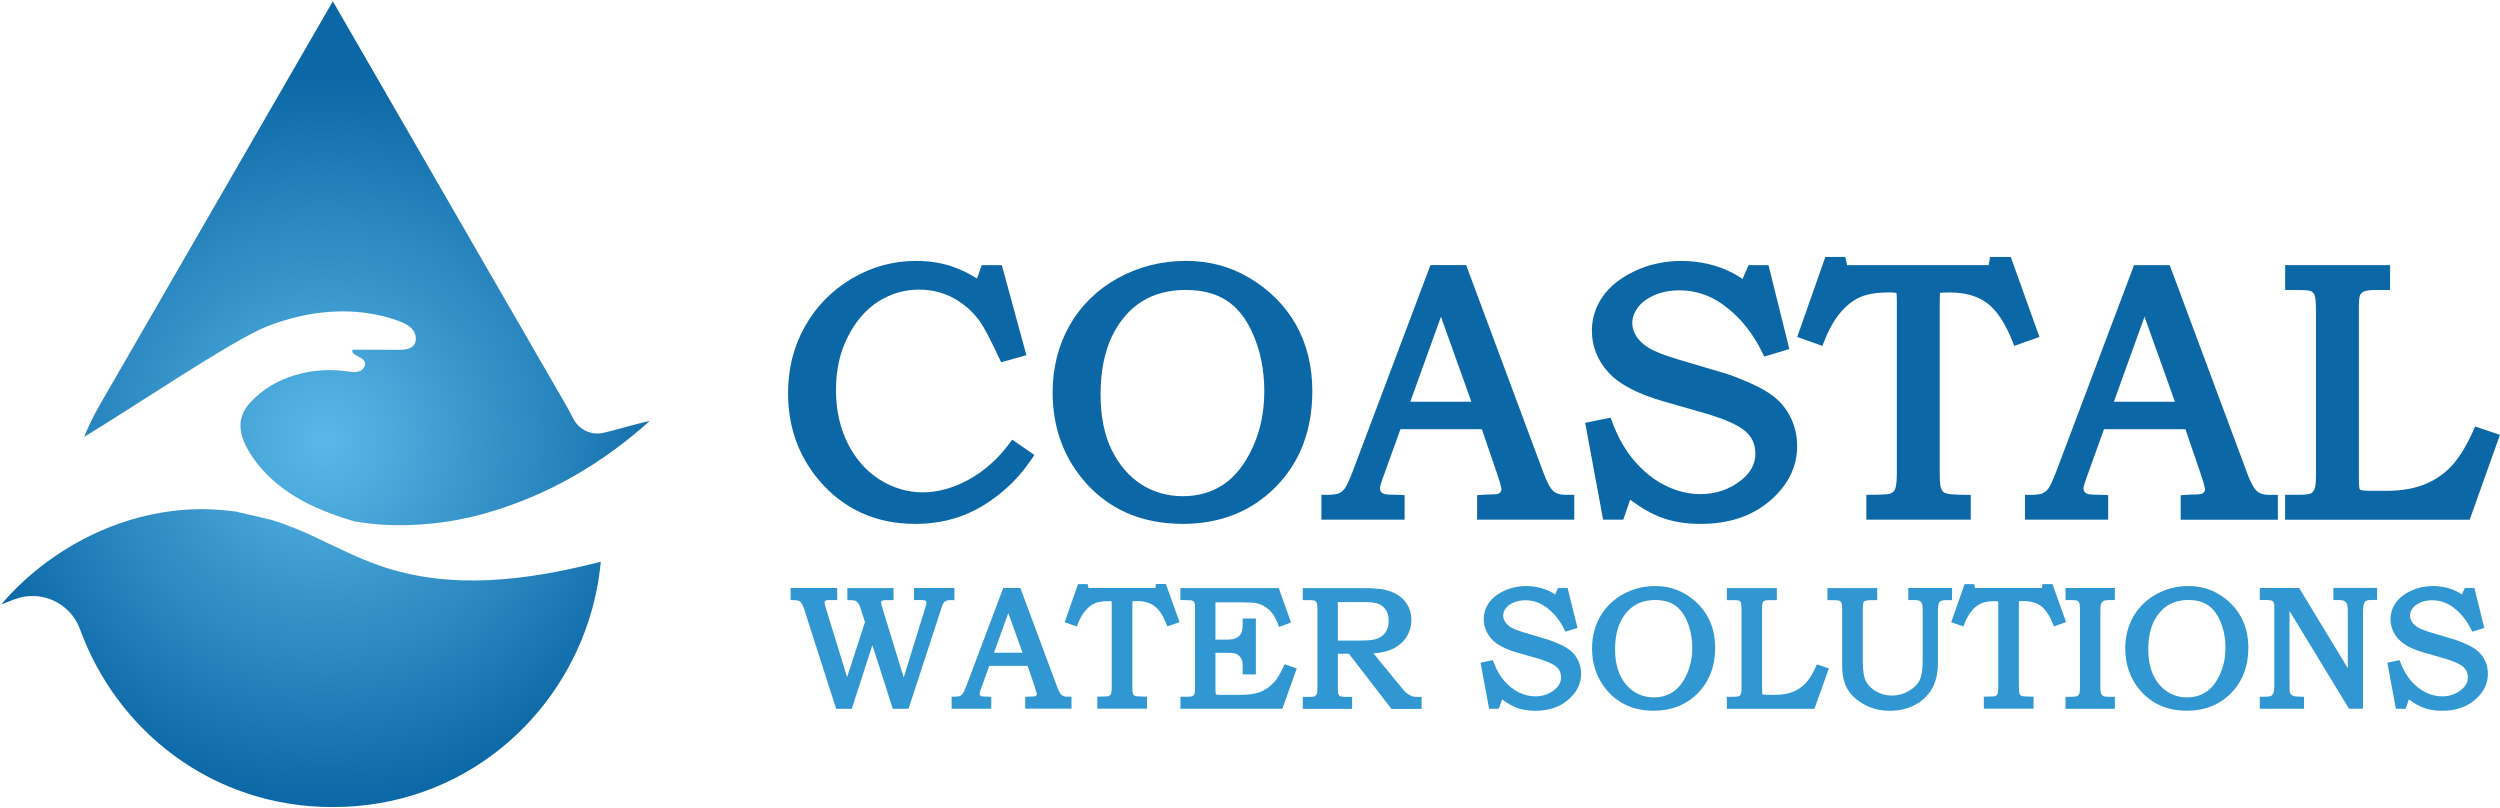 <?xml version="1.0" encoding="UTF-8"?> <svg xmlns="http://www.w3.org/2000/svg" xmlns:xlink="http://www.w3.org/1999/xlink" id="b" width="492.45" height="159.23" viewBox="0 0 492.45 159.23"><defs><radialGradient id="d" cx="63.88" cy="86.69" fx="63.88" fy="86.69" r="72.3" gradientUnits="userSpaceOnUse"><stop offset="0" stop-color="#5ab8e8"></stop><stop offset="1" stop-color="#0b67a5"></stop></radialGradient><radialGradient id="e" cx="64.12" cy="86.7" fx="64.12" fy="86.7" r="72.04" xlink:href="#d"></radialGradient></defs><g id="c"><path d="m127.99,82.9c-2.15,1.95-4.4,3.79-6.75,5.53-1.53,1.13-3.1,2.21-4.71,3.24-6.5,4.15-13.64,7.43-21.37,9.57-6.27,1.73-12.98,2.5-19.78,2.12-1.88-.13-3.76-.36-5.64-.68-2.56-.73-5.04-1.65-7.28-2.62-5.3-2.32-10.19-5.91-13.24-10.83-.9-1.45-1.64-3.03-1.82-4.72-.22-2.09.55-3.75,1.93-5.25,4.68-5.13,12.19-7.09,19.06-6.11.82.12,1.69.27,2.46-.04.78-.3,1.35-1.27.92-1.98-.6-1-2.72-1.14-2.32-2.24,3.03.01,6.06.01,9.1.01,1.02,0,2.18-.05,2.87-.81.78-.84.59-2.25-.13-3.14-.71-.9-1.81-1.38-2.88-1.77-8.35-3.03-17.79-2.12-26.03,1.21-6.67,2.69-25.31,15.3-35.68,21.59-.04.01-.07.01-.11.01.39-.95.82-1.89,1.27-2.83.58-1.19,1.2-2.38,1.88-3.55l2.59-4.48L65.56.25l45.82,79.36c.54.93,1.04,1.87,1.52,2.81,1.13,2.25,3.66,3.44,6.1,2.8.01,0,.03,0,.04,0,2.97-.71,5.88-1.63,8.95-2.31Z" fill="url(#d)" stroke-width="0"></path><path d="m118.34,110.65c-.17,1.84-.43,3.66-.79,5.46-.25,1.29-.55,2.56-.9,3.83-5.97,21.66-25.52,39.04-51.09,39.04-11.99,0-22.65-3.82-31.2-10.1-8.56-6.29-15.02-15.05-18.6-24.93-1.89-5.2-7.68-7.86-12.86-5.91-.89.33-1.77.67-2.65,1.01,2.63-3.08,5.64-5.87,8.91-8.3,1.13-.83,2.29-1.62,3.47-2.37,9.22-5.8,20.15-8.87,31.07-7.91.9.06,1.81.16,2.72.29l6.96,1.62c3.4,1.05,6.68,2.42,9.67,3.88,4.13,1.96,7.53,3.68,11.6,5.11,14.15,4.99,29.24,2.98,43.69-.72Z" fill="url(#e)" stroke-width="0"></path><polygon points="195.8 128.57 201.41 128.57 198.61 120.75 195.8 128.57" fill="none" stroke-width="0"></polygon><path d="m273.04,120.24c-.33-.55-.77-.94-1.35-1.21-.59-.28-1.51-.42-2.74-.42h-5.42v7.58h4.2c1.54,0,2.61-.09,3.21-.27.83-.24,1.45-.65,1.91-1.26.46-.61.69-1.4.69-2.36,0-.82-.17-1.51-.5-2.05Z" fill="none" stroke-width="0"></path><polygon points="277.81 79.14 289.84 79.14 283.84 62.39 277.81 79.14" fill="none" stroke-width="0"></polygon><path d="m332.24,122.19c-.61-1.36-1.42-2.38-2.42-3.02-.99-.64-2.26-.97-3.75-.97-1.6,0-2.98.37-4.12,1.09-1.14.72-2.07,1.81-2.76,3.24-.7,1.44-1.05,3.25-1.05,5.38s.35,3.78,1.04,5.18c.68,1.39,1.6,2.46,2.74,3.19,1.13.73,2.43,1.1,3.85,1.1s2.67-.36,3.75-1.07c1.08-.71,2-1.86,2.72-3.42.73-1.58,1.1-3.36,1.1-5.29s-.37-3.79-1.1-5.41Z" fill="none" stroke-width="0"></path><path d="m219.03,66.29c-1.48,3.04-2.23,6.88-2.23,11.4s.74,8,2.2,10.97c1.44,2.94,3.4,5.21,5.82,6.76,2.41,1.54,5.16,2.33,8.18,2.33s5.67-.76,7.96-2.27c2.3-1.51,4.24-3.95,5.76-7.25,1.54-3.34,2.33-7.1,2.33-11.19s-.79-8.02-2.33-11.46c-1.3-2.89-3.02-5.04-5.13-6.4-2.11-1.36-4.79-2.05-7.97-2.05-3.39,0-6.32.78-8.73,2.31-2.41,1.54-4.38,3.85-5.85,6.86Z" fill="none" stroke-width="0"></path><polygon points="416.39 79.14 428.42 79.14 422.43 62.39 416.39 79.14" fill="none" stroke-width="0"></polygon><path d="m437.27,122.19c-.61-1.36-1.42-2.38-2.42-3.02-.99-.64-2.26-.97-3.75-.97-1.6,0-2.98.37-4.12,1.09-1.14.72-2.07,1.81-2.76,3.24-.7,1.44-1.05,3.25-1.05,5.38s.35,3.78,1.04,5.18c.68,1.39,1.6,2.46,2.74,3.19,1.13.73,2.43,1.1,3.85,1.1s2.67-.36,3.75-1.07c1.08-.71,2-1.86,2.72-3.42.73-1.58,1.1-3.36,1.1-5.29s-.37-3.79-1.1-5.41Z" fill="none" stroke-width="0"></path><path d="m180.25,103.2c3.49,0,6.75-.59,9.69-1.76,2.93-1.17,5.78-2.99,8.47-5.43,1.71-1.52,3.32-3.39,4.79-5.57l.55-.82-4.37-3.01-.57.77c-2.25,3.03-4.94,5.42-8,7.1-6.24,3.43-12.33,3.23-17.46.04-2.64-1.64-4.76-4.03-6.32-7.1-1.57-3.09-2.36-6.67-2.36-10.64s.78-7.36,2.33-10.43c1.53-3.05,3.55-5.38,6-6.95,2.44-1.56,5.14-2.35,8.04-2.35,2.46,0,4.75.56,6.79,1.67,2.05,1.12,3.79,2.66,5.17,4.57.86,1.21,2.15,3.67,3.84,7.3l.36.77,4.98-1.39-4.84-17.75h-3.96l-.92,2.64c-1.76-1.1-3.51-1.93-5.23-2.47-2.08-.66-4.36-1-6.77-1-4.51,0-8.78,1.17-12.68,3.49-3.9,2.31-7,5.47-9.21,9.39-2.22,3.92-3.34,8.35-3.34,13.18,0,6.56,2.03,12.31,6.03,17.07,4.85,5.76,11.24,8.67,18.99,8.67Z" fill="#0b67a5" stroke-width="0"></path><path d="m232.97,103.2c7.38,0,13.55-2.46,18.33-7.3,4.78-4.84,7.2-11.18,7.2-18.82,0-4.94-1.08-9.35-3.22-13.13-2.14-3.77-5.24-6.88-9.22-9.24-3.69-2.2-7.87-3.32-12.43-3.32-4.85,0-9.37,1.15-13.44,3.4-4.08,2.27-7.28,5.4-9.5,9.3-2.22,3.9-3.34,8.36-3.34,13.25,0,6.58,2,12.33,5.93,17.07,4.83,5.83,11.46,8.78,19.7,8.78Zm.64-46.08c3.18,0,5.86.69,7.97,2.05,2.11,1.36,3.83,3.51,5.13,6.4,1.55,3.44,2.33,7.3,2.33,11.46s-.78,7.86-2.33,11.19c-1.53,3.3-3.47,5.74-5.76,7.25-2.29,1.51-4.97,2.27-7.96,2.27s-5.77-.78-8.18-2.33c-2.41-1.55-4.37-3.82-5.82-6.76-1.46-2.96-2.2-6.65-2.2-10.97s.75-8.36,2.23-11.4c1.47-3.01,3.43-5.32,5.85-6.86,2.41-1.53,5.35-2.31,8.73-2.31Z" fill="#0b67a5" stroke-width="0"></path><path d="m295.21,97.22s-.33.18-1.62.18c-.55,0-1.13.02-1.71.07l-.92.08v4.82h19.14v-4.9h-1.76c-1.02,0-1.8-.24-2.36-.73-.42-.37-1.1-1.3-1.95-3.61l-15.23-40.91h-7.03l-15.27,40.51c-.84,2.23-1.33,3.11-1.59,3.47-.34.45-.71.77-1.15.96-.25.11-.91.31-2.47.31h-1v4.9h16.39v-4.84l-.94-.05c-.41-.02-.93-.04-1.58-.04-1.03,0-1.45-.11-1.62-.18-.24-.1-.42-.24-.55-.43-.12-.18-.18-.38-.18-.63,0-.1.04-.55.53-1.9l3.52-9.76h16.03l2.96,8.64c.85,2.48.91,3.1.91,3.23,0,.21-.06.5-.55.82Zm-5.38-18.08h-12.03l6.04-16.75,5.99,16.75Z" fill="#0b67a5" stroke-width="0"></path><path d="m343.02,94.55c-2.29,1.85-5.01,2.78-8.07,2.78-2.28,0-4.55-.54-6.76-1.61-2.23-1.07-4.29-2.69-6.14-4.81-1.85-2.13-3.37-4.76-4.49-7.83l-.3-.81-5.01,1.02,3.53,19.08h3.97l1.36-3.94c2.17,1.63,4.25,2.81,6.17,3.52,2.26.83,4.85,1.25,7.7,1.25,5.54,0,10.13-1.53,13.65-4.54,3.56-3.05,5.37-6.68,5.37-10.79,0-1.86-.37-3.62-1.09-5.23-.72-1.61-1.74-2.99-3.01-4.11-1.24-1.09-2.98-2.12-5.17-3.08-2.17-.95-3.78-1.57-4.93-1.91l-9.01-2.67c-2.78-.82-4.8-1.6-5.98-2.32-1.12-.68-1.96-1.47-2.5-2.34-.53-.86-.78-1.71-.78-2.61,0-.99.33-1.96,1.03-2.94.7-.99,1.78-1.82,3.21-2.47,1.47-.66,3.17-1,5.04-1,3.12,0,6.01.95,8.59,2.82,3.2,2.28,5.81,5.47,7.75,9.46l.37.77,4.94-1.49-4.1-16.52h-3.92l-1.2,2.74c-1.25-.89-2.59-1.6-4.01-2.13-2.54-.96-5.24-1.44-8.02-1.44-3.31,0-6.4.67-9.2,1.99-2.82,1.34-4.95,3.04-6.33,5.05-1.4,2.04-2.11,4.29-2.11,6.69,0,3.07,1.09,5.83,3.23,8.2,2.1,2.32,5.69,4.22,10.68,5.67l8.62,2.48c3.75,1.1,6.37,2.29,7.76,3.51,1.29,1.15,1.91,2.58,1.91,4.4,0,1.98-.9,3.67-2.73,5.16Z" fill="#0b67a5" stroke-width="0"></path><path d="m359.35,67.21c.9-2.34,1.99-4.26,3.24-5.71,1.23-1.42,2.54-2.43,3.9-3.01,1.38-.59,3.27-.89,5.63-.89,1.07,0,1.35.1,1.38.11.04.02.06.03.07.03h0c.02.12.07.5.07,1.52v34.1c0,2.05-.25,2.83-.4,3.11-.22.41-.57.67-1.09.82-.17.04-.87.15-3.53.18h-.99v4.9h20.57v-4.89h-.99c-2.46-.04-3.29-.15-3.57-.21-.39-.09-.68-.22-.87-.4-.19-.18-.35-.46-.47-.84-.08-.25-.21-.97-.21-2.91v-33.41c0-1.63.08-2.01.03-2.01h0c.06-.02.43-.09,2.04-.09,2.96,0,5.41.71,7.27,2.1,1.89,1.41,3.56,3.94,4.98,7.52l.36.9,4.96-1.76-5.65-15.76h-4.07l-.28,1.62h-27.89l-.35-1.62h-3.93l-5.54,15.76,4.96,1.77.35-.91Z" fill="#0b67a5" stroke-width="0"></path><path d="m398.88,97.47v4.9h16.39v-4.84l-.94-.05c-.41-.02-.93-.04-1.58-.04-1.03,0-1.45-.11-1.62-.18-.24-.1-.42-.24-.55-.43-.12-.18-.18-.38-.18-.63,0-.1.04-.55.53-1.9l3.52-9.76h16.03l2.96,8.64c.85,2.48.91,3.1.91,3.23,0,.21-.06.5-.55.82-.01,0-.33.18-1.62.18-.55,0-1.13.02-1.71.07l-.92.08v4.82h19.14v-4.9h-1.76c-1.02,0-1.8-.24-2.36-.73-.42-.37-1.1-1.3-1.95-3.61l-15.23-40.91h-7.03l-15.27,40.51c-.84,2.23-1.33,3.11-1.59,3.47-.34.45-.71.77-1.15.96-.25.11-.91.31-2.47.31h-1Zm17.51-18.33l6.04-16.75,5.99,16.75h-12.03Z" fill="#0b67a5" stroke-width="0"></path><path d="m492.45,85.66l-4.9-1.65-.37.83c-1.42,3.15-2.9,5.53-4.4,7.09-1.48,1.53-3.26,2.72-5.31,3.53-2.06.81-4.54,1.22-7.36,1.22h-2.59c-1.92,0-2.35-.11-2.43-.14-.26-.1-.3-.22-.33-.31-.02-.07-.11-.49-.11-2.42v-33.58c0-1.47.19-1.99.27-2.15.15-.29.39-.51.74-.67.24-.11.86-.29,2.41-.29h2.73v-4.9h-20.67v4.9h2.52c1.96,0,2.5.2,2.62.26.27.14.48.38.64.73.09.2.29.88.29,2.95v32.76c0,1.67-.2,2.34-.32,2.59-.18.38-.41.64-.72.79-.13.06-.69.27-2.52.27h-2.52v4.9h36.36l5.96-16.71Z" fill="#0b67a5" stroke-width="0"></path><path d="m188,118.21v-2.38h-7.96v2.37h1.32c.77,0,.97.12,1,.14.04.03.12.08.12.3,0,.15-.04.46-.22,1.07l-4.25,13.74-4.21-13.73c-.21-.7-.24-.98-.24-1.09,0-.12.04-.2.13-.27.04-.03.25-.15,1.05-.15h1.27v-2.37h-9.1v2.37h.5c.79,0,1.1.12,1.21.19.37.25.66.69.85,1.3l.91,2.84-3.52,10.85-4.21-13.68c-.21-.65-.24-.94-.24-1.05,0-.17.06-.27.21-.35.03-.02.23-.11.92-.11h1.37v-2.37h-9.17v2.37h.5c.76,0,1.12.13,1.27.23.23.16.58.56.9,1.58l6.18,19.26.11.35h3.08l4.06-12.54,4.02,12.54h3.1l6.41-19.62c.26-.86.44-1.17.52-1.27.14-.17.31-.3.52-.39.15-.07.46-.14,1.11-.13h.51Z" fill="#3097d3" stroke-width="0"></path><path d="m209.11,136.9c-.2-.17-.52-.61-.91-1.7l-7.21-19.38h-3.37l-7.23,19.19c-.4,1.06-.63,1.47-.75,1.63-.16.21-.33.36-.53.45-.12.05-.43.14-1.16.14h-.5v2.37h7.81v-2.34l-.47-.03c-.19-.01-.44-.02-.75-.02-.5,0-.69-.06-.75-.08-.11-.04-.19-.11-.25-.19-.06-.08-.08-.17-.08-.29,0-.03.01-.24.25-.89l1.66-4.6h7.55l1.39,4.07c.41,1.2.43,1.48.43,1.52,0,.1-.03.22-.25.37,0,0-.16.08-.76.08-.26,0-.53.01-.81.03l-.46.04v2.33h9.11v-2.37h-.86c-.48,0-.84-.11-1.1-.34Zm-7.7-8.33h-5.61l2.82-7.82,2.8,7.82Z" fill="#3097d3" stroke-width="0"></path><path d="m227.7,115.06l-.13.77h-13.16l-.16-.77h-1.9l-2.63,7.5,2.4.85.17-.46c.42-1.11.94-2.01,1.53-2.69.58-.67,1.2-1.15,1.83-1.42.65-.28,1.54-.42,2.65-.42.5,0,.63.04.65.02,0,.01.04.15.04.73v16.14c0,.96-.12,1.33-.19,1.46-.1.19-.26.31-.5.37-.08.02-.4.07-1.66.08h-.49v2.37h9.79v-2.37h-.49c-1.16-.02-1.55-.07-1.69-.1-.18-.04-.31-.1-.4-.18-.09-.08-.16-.21-.21-.39-.04-.12-.1-.46-.1-1.37v-15.81c0-.72.03-.92,0-.93.04,0,.24-.04.95-.04,1.4,0,2.55.33,3.42.99.89.66,1.68,1.86,2.35,3.55l.18.45,2.4-.85-2.69-7.5h-1.97Z" fill="#3097d3" stroke-width="0"></path><path d="m252.84,131.26c-.57,1.29-1.16,2.3-1.77,3-.76.88-1.66,1.54-2.65,1.97-1.01.43-2.45.65-4.28.65h-3.42c-.92,0-1.12-.06-1.13-.07-.05-.02-.08-.05-.1-.1-.01-.03-.07-.25-.07-1.22v-6.9h2.25c.99,0,1.45.08,1.66.14.28.08.54.25.79.49.25.24.42.5.51.76.07.2.15.61.15,1.49v1.37h2.6v-11h-2.6v.88c0,1.09-.11,1.59-.2,1.81-.16.42-.45.76-.88,1.04-.43.29-1.12.43-2.03.43h-2.25v-7.35h5.03c1.54,0,2.61.06,3.17.19.54.12,1.09.36,1.63.71.54.36,1.02.8,1.41,1.31.39.52.77,1.25,1.11,2.18l.17.47,2.37-.89-2.42-6.79h-19.38v2.37h.5c1.43,0,1.72.07,1.77.08.24.09.4.21.48.34.03.06.14.31.14,1.18v15.7c0,.94-.1,1.16-.11,1.19-.1.21-.24.36-.43.46-.02,0-.23.09-1.19.09h-1.15v2.37h20.08l2.84-7.94-2.4-.84-.19.43Z" fill="#3097d3" stroke-width="0"></path><path d="m277.9,137.02c-.36-.15-.72-.38-1.05-.67-.08-.07-.29-.3-.92-1.08l-5.39-6.57c1.47-.1,2.71-.38,3.68-.83,1.21-.57,2.15-1.36,2.8-2.35.65-1,.98-2.15.98-3.43s-.34-2.37-1.01-3.33c-.67-.95-1.63-1.69-2.86-2.18-1.21-.49-2.93-.73-5.25-.73h-12.26v2.37h1.43c.67,0,.91.09.98.13.14.07.25.2.33.39.06.12.15.45.15,1.22v14.91c-.01,1.21-.03,1.5-.04,1.55-.05.21-.12.39-.23.52-.1.12-.21.21-.33.25-.05.02-.27.08-1.01.08h-1.28v2.37h9.72v-2.37h-1.09c-.95,0-1.25-.12-1.31-.16-.16-.09-.27-.25-.35-.48-.01-.05-.06-.31-.06-1.34v-6.52h2.18l8.38,10.88h5.94v-2.37h-.91c-.46,0-.87-.08-1.22-.22Zm-5.05-12.37c-.46.61-1.09,1.03-1.91,1.26-.59.18-1.67.27-3.21.27h-4.2v-7.58h5.42c1.23,0,2.15.14,2.74.42.57.27,1.02.67,1.35,1.21.33.54.5,1.23.5,2.05,0,.96-.23,1.76-.69,2.36Z" fill="#3097d3" stroke-width="0"></path><path d="m309.52,128.29c-.59-.51-1.41-1.01-2.46-1.46-1.01-.44-1.79-.75-2.34-.9l-4.26-1.26c-1.32-.39-2.27-.76-2.82-1.1-.53-.32-.92-.69-1.17-1.1-.25-.4-.37-.8-.37-1.22,0-.46.16-.91.48-1.38.32-.46.83-.85,1.51-1.16.69-.31,1.49-.47,2.37-.47,1.47,0,2.83.45,4.05,1.33,1.51,1.08,2.74,2.58,3.66,4.47l.19.38,2.38-.72-1.95-7.87h-1.9l-.56,1.28c-.58-.41-1.21-.74-1.88-.99-2.64-1-5.73-.9-8.17.26-1.34.63-2.35,1.44-3.01,2.4-.67.97-1,2.04-1,3.18,0,1.46.52,2.77,1.53,3.9,1.01,1.12,2.67,2,5.07,2.69l4.08,1.17c1.77.52,3.01,1.08,3.66,1.66.6.54.89,1.21.89,2.06,0,.93-.42,1.72-1.28,2.42-1.09.88-2.34,1.31-3.8,1.31-1.07,0-2.15-.26-3.19-.76-1.05-.51-2.02-1.27-2.9-2.27-.88-1-1.59-2.25-2.12-3.7l-.15-.4-2.42.5,1.68,9.08h1.92l.64-1.85c1.02.76,1.99,1.31,2.9,1.65,1.07.39,2.3.59,3.65.59,2.63,0,4.8-.73,6.47-2.16,1.69-1.45,2.55-3.17,2.55-5.13,0-.88-.17-1.72-.52-2.48-.35-.77-.83-1.42-1.43-1.95Z" fill="#3097d3" stroke-width="0"></path><path d="m331.97,117.01c-1.75-1.04-3.73-1.57-5.9-1.57-2.3,0-4.44.54-6.37,1.61-1.94,1.08-3.45,2.56-4.51,4.41-1.05,1.85-1.59,3.96-1.59,6.28,0,3.12.95,5.85,2.81,8.09,2.29,2.77,5.43,4.17,9.34,4.17,3.5,0,6.43-1.17,8.69-3.46,2.26-2.3,3.41-5.3,3.41-8.93,0-2.34-.51-4.44-1.53-6.23-1.01-1.79-2.49-3.26-4.37-4.38Zm-2.45,19.29c-1.08.71-2.34,1.07-3.75,1.07s-2.72-.37-3.85-1.1c-1.14-.73-2.06-1.8-2.74-3.19-.69-1.4-1.04-3.14-1.04-5.18s.35-3.95,1.05-5.38c.69-1.42,1.62-2.51,2.76-3.24,1.13-.72,2.52-1.09,4.12-1.09,1.5,0,2.76.32,3.75.97.99.64,1.81,1.66,2.42,3.02.73,1.63,1.1,3.45,1.1,5.41s-.37,3.71-1.1,5.29c-.72,1.56-1.63,2.71-2.72,3.42Z" fill="#3097d3" stroke-width="0"></path><path d="m357.71,131.28c-.67,1.49-1.37,2.61-2.08,3.35-.7.72-1.54,1.28-2.5,1.66-.97.38-2.14.58-3.48.58h-1.23c-.9,0-1.1-.05-1.14-.06-.11-.04-.13-.09-.14-.13,0-.03-.05-.23-.05-1.14v-15.89c0-.69.09-.93.12-1,.07-.13.18-.23.34-.3.11-.05.4-.14,1.13-.14h1.32v-2.37h-9.84v2.37h1.22c.94,0,1.19.1,1.23.12.12.06.22.17.29.33.04.09.14.41.14,1.38v15.5c0,.78-.09,1.1-.15,1.22-.08.17-.19.29-.33.36-.06.03-.32.13-1.18.13h-1.22v2.37h17.25l2.84-7.95-2.37-.8-.19.41Z" fill="#3097d3" stroke-width="0"></path><path d="m384.52,115.83h-8.63v2.37h1.14c.65,0,.97.09,1.11.17.19.1.33.25.42.47.08.17.17.55.17,1.36v9.88c0,1.82-.21,3.15-.62,3.96-.4.79-1.12,1.49-2.14,2.08-2.04,1.19-4.51,1.18-6.42.07-.94-.55-1.62-1.23-2.01-2.01-.4-.81-.61-2.1-.61-3.85v-10.27c0-.97.09-1.28.13-1.37.07-.15.16-.25.3-.31.13-.06.48-.17,1.32-.17h1.09v-2.37h-9.8v2.37h1.32c.73,0,.99.1,1.08.14.15.08.26.21.35.39.06.13.15.47.15,1.32v11.17c0,1.8.36,3.33,1.07,4.54.71,1.21,1.84,2.23,3.34,3.04,1.49.8,3.16,1.2,4.96,1.2,1.89,0,3.58-.4,5.02-1.18,1.45-.79,2.57-1.88,3.33-3.23.76-1.35,1.14-3.04,1.14-5.04v-10.5c0-1.01.21-1.38.34-1.51.21-.22.72-.34,1.41-.34h1.02v-2.37Z" fill="#3097d3" stroke-width="0"></path><path d="m404.3,115.06h-1.97l-.13.77h-13.16l-.16-.77h-1.9l-2.63,7.5,2.4.85.17-.46c.42-1.11.94-2.01,1.53-2.69.58-.67,1.2-1.15,1.83-1.42.65-.28,1.54-.42,2.65-.42.5,0,.63.04.65.02,0,.01.04.15.04.73v16.14c0,.96-.12,1.33-.19,1.46-.1.19-.26.31-.5.37-.08.02-.4.07-1.66.08h-.49v2.37h9.79v-2.37h-.49c-1.16-.02-1.55-.07-1.69-.1-.18-.04-.31-.1-.4-.18-.09-.08-.16-.21-.21-.39-.04-.12-.1-.46-.1-1.37v-15.81c0-.72.03-.92,0-.93.04,0,.24-.04.95-.04,1.4,0,2.55.33,3.42.99.89.66,1.68,1.86,2.35,3.55l.18.45,2.4-.85-2.69-7.5Z" fill="#3097d3" stroke-width="0"></path><path d="m406.86,118.2h1.22c.73,0,1.03.09,1.14.15.16.08.27.21.35.39.05.13.14.49.14,1.51v15.03c0,.98-.1,1.31-.14,1.41-.08.18-.19.3-.36.4-.11.06-.4.16-1.12.16h-1.22v2.37h9.72v-2.37h-1.17c-.78,0-1.06-.1-1.14-.15-.16-.09-.29-.24-.38-.45-.06-.14-.17-.5-.17-1.37v-14.69c0-1.13.1-1.55.16-1.69.09-.22.23-.39.42-.51.11-.07.41-.19,1.11-.19h1.17v-2.37h-9.72v2.37Z" fill="#3097d3" stroke-width="0"></path><path d="m437,117.01c-1.75-1.04-3.73-1.57-5.9-1.57-2.3,0-4.44.54-6.37,1.61-1.94,1.08-3.45,2.56-4.51,4.41-1.05,1.85-1.59,3.96-1.59,6.28,0,3.12.95,5.85,2.81,8.09,2.29,2.77,5.43,4.17,9.34,4.17,3.5,0,6.43-1.17,8.69-3.46,2.26-2.3,3.41-5.3,3.41-8.93,0-2.34-.51-4.44-1.53-6.23-1.01-1.79-2.49-3.26-4.37-4.38Zm-2.45,19.29c-1.08.71-2.34,1.07-3.75,1.07s-2.72-.37-3.85-1.1c-1.14-.73-2.06-1.8-2.74-3.19-.69-1.4-1.04-3.14-1.04-5.18s.35-3.95,1.05-5.38c.69-1.42,1.62-2.51,2.76-3.24,1.13-.72,2.52-1.09,4.12-1.09,1.5,0,2.76.32,3.75.97.99.64,1.81,1.66,2.42,3.02.73,1.63,1.1,3.45,1.1,5.41s-.37,3.71-1.1,5.29c-.72,1.56-1.63,2.71-2.72,3.42Z" fill="#3097d3" stroke-width="0"></path><path d="m459.61,118.2h1.09c.63,0,.95.11,1.11.2.21.12.37.3.48.54.08.19.18.6.18,1.47v11.21l-9.58-15.8h-7.76v2.37h1.09c1,0,1.31.12,1.4.18.1.06.25.18.33.48.01.06.05.34.05,1.55v14.44c0,1.01-.1,1.48-.19,1.69-.11.26-.25.44-.42.54-.09.05-.41.17-1.35.17h-.91v2.37h8.71v-2.37h-.49c-1.02-.02-1.39-.08-1.52-.12-.19-.05-.34-.15-.49-.29-.15-.15-.24-.31-.29-.47-.01-.04-.06-.29-.06-1.52v-14.49l11.71,19.25h2.76v-19.2c0-.66.07-1.18.21-1.52.12-.29.28-.48.5-.58.08-.04.34-.12,1.16-.12h.91v-2.37h-8.61v2.37Z" fill="#3097d3" stroke-width="0"></path><path d="m488.14,128.29c-.59-.51-1.41-1.01-2.46-1.46-1.01-.44-1.79-.75-2.34-.9l-4.26-1.26c-1.32-.39-2.27-.76-2.82-1.1-.53-.32-.92-.69-1.17-1.1-.25-.4-.37-.8-.37-1.22,0-.46.16-.91.48-1.38.32-.46.83-.85,1.51-1.16.69-.31,1.49-.47,2.37-.47,1.47,0,2.83.45,4.05,1.33,1.51,1.08,2.74,2.58,3.66,4.47l.19.38,2.38-.72-1.95-7.87h-1.9l-.56,1.28c-.58-.41-1.21-.74-1.88-.99-2.64-1-5.73-.9-8.17.26-1.34.63-2.35,1.44-3.01,2.4-.67.97-1,2.04-1,3.18,0,1.46.52,2.77,1.53,3.9,1.01,1.12,2.67,2,5.07,2.69l4.08,1.17c1.77.52,3.01,1.08,3.66,1.66.6.54.89,1.21.89,2.06,0,.93-.42,1.72-1.28,2.42-1.09.88-2.34,1.31-3.8,1.31-1.07,0-2.15-.26-3.19-.76-1.05-.51-2.02-1.27-2.9-2.27-.88-1-1.59-2.25-2.12-3.7l-.15-.4-2.42.5,1.68,9.08h1.92l.64-1.85c1.02.76,1.99,1.31,2.9,1.65,1.07.39,2.3.59,3.65.59,2.63,0,4.8-.73,6.47-2.16,1.69-1.45,2.55-3.17,2.55-5.13,0-.88-.17-1.72-.52-2.48-.35-.77-.83-1.42-1.43-1.95Z" fill="#3097d3" stroke-width="0"></path></g></svg> 